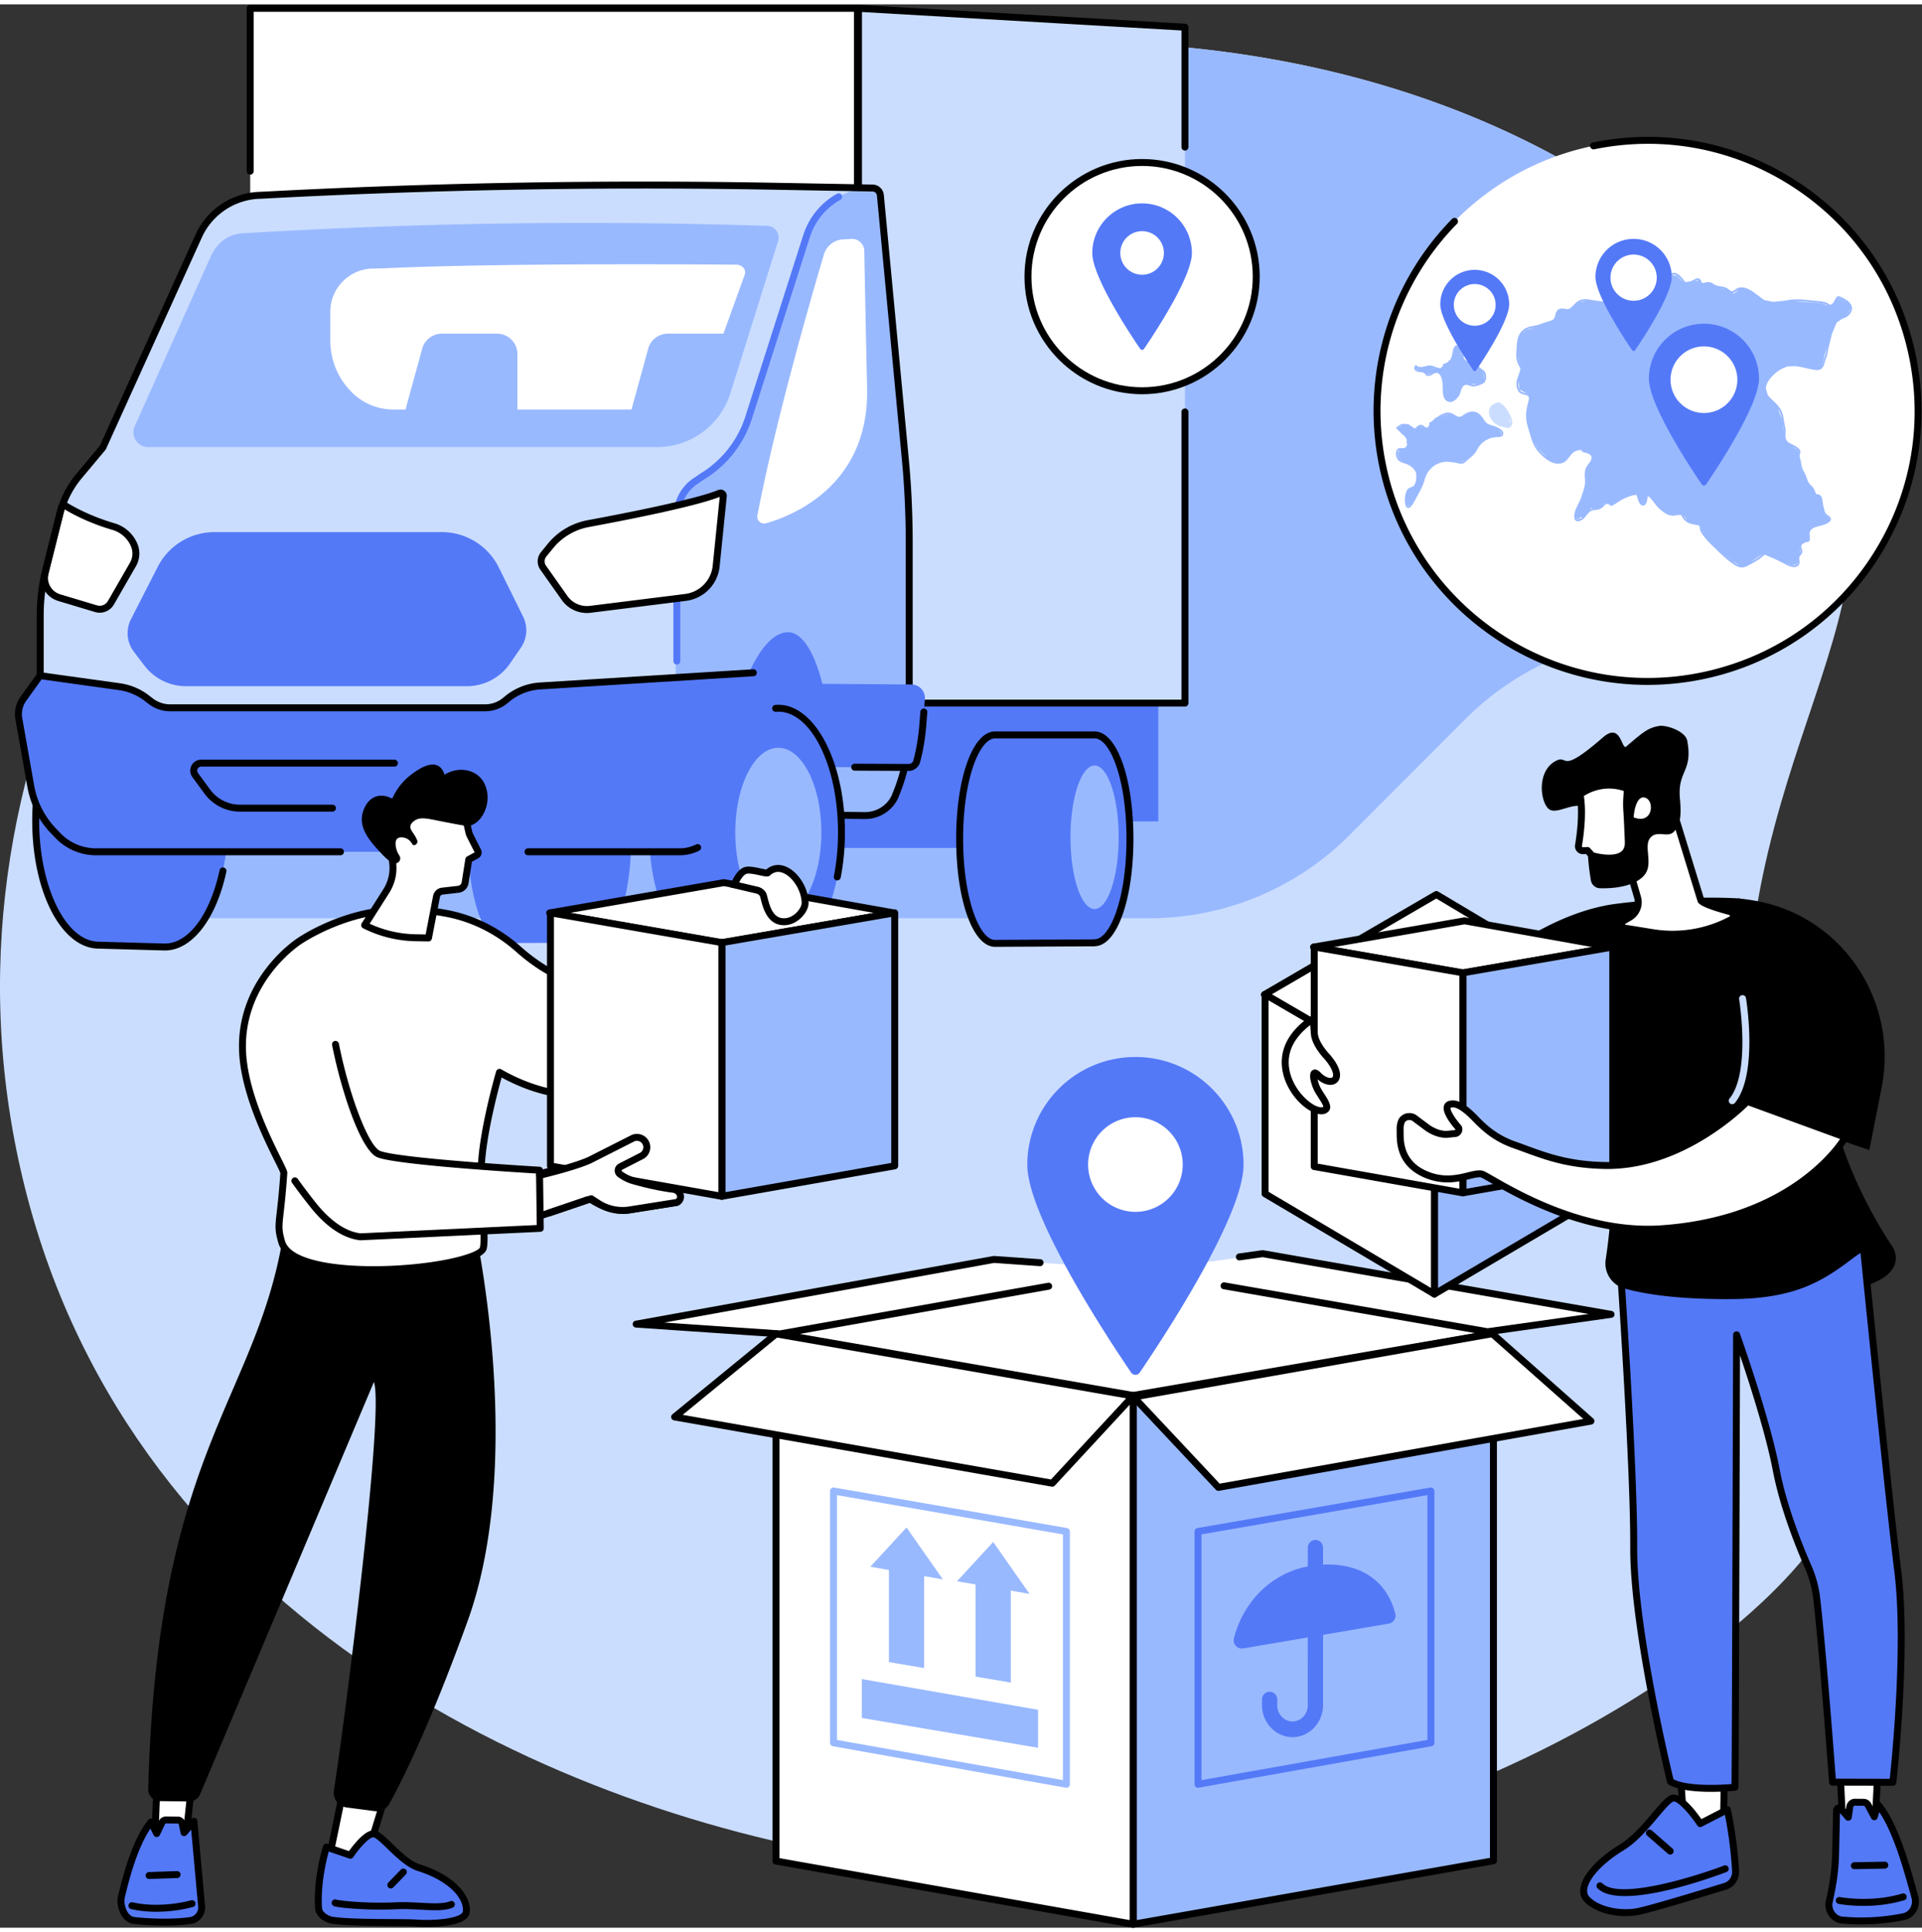 <svg xmlns="http://www.w3.org/2000/svg" width="191" height="192" viewBox="0 0 251.836 252.015"><rect x="0" y="0" width="251.836" height="252.015" fill="#333333" stroke="none"/><defs><clipPath clipPathUnits="userSpaceOnUse" id="a"><path d="M0 189.011h188.877V0H0z"/></clipPath></defs><g clip-path="url(#a)" transform="matrix(1.333 0 0 -1.333 0 252.015)"><path d="M178.997 150.827c-6.097 12.35-18.28 19.024-25.835 23.163-32.658 17.889-77.149 13.127-106.72-3.554C17.253 153.97-8.185 114.986 2.478 72.63 13.183 30.11 54.844 11.207 86.356 6.57c50.036-7.36 92.077 24.306 94.378 35.927.71 3.585.525 6.76.525 6.76-.888 8.39-7.763 12.237-9.364 31.358-2.947 35.18 17.795 48.55 7.102 70.21" fill="#caddff"/><path d="M153.162 173.99c-32.659 17.89-77.149 13.126-106.72-3.554-17.913-10.105-34.413-28.69-42.024-51.333-3.28-9.762 3.954-19.876 14.216-19.876H113a27.74 27.74 0 0119.63 8.15l11.427 11.444a27.74 27.74 0 0019.63 8.15h3.653c9.237 0 16.17 8.625 13.971 17.597-.495 2.024-1.249 4.1-2.314 6.258-6.097 12.351-18.28 19.025-25.835 23.163" fill="#99b9ff"/><path d="M89.011 144.246l-2.467 26.041a.79.79 0 01-.787.717l-9.697.177a704.152 704.152 0 01-50.42-.89 6.811 6.811 0 01-6.107-3.998l-9.426-20.806-2.343-2.803a9.266 9.266 0 01-1.883-3.698l-1.426-5.47c-.369-1.473-.609-2.984-.609-4.502v-18.663l62.571 1.016v-2.112h7.432a28.983 28.983 0 00-.318 2.195l7.91.113a26.172 26.172 0 00-.33-2.308h3.905a3.26 3.26 0 013.001 1.994l.025.068a17.285 17.285 0 011.355 6.72V136a87.3 87.3 0 01-.386 8.245" fill="#caddff"/><path d="M22.415 108.863c0-6.739-2.78-12.202-6.207-12.202-3.428 0-6.207 5.463-6.207 12.202 0 6.74 2.778 12.202 6.206 12.202 3.428 0 6.207-5.463 6.207-12.202" fill="#5479f7"/><path d="M16.207 121.087H9.716c-3.428 0-6.207-5.474-6.207-12.213 0-6.707 2.753-12.156 6.16-12.207l6.5-.153h.038c3.428 0 6.207 5.547 6.207 12.286 0 6.74-2.779 12.287-6.207 12.287" fill="#5479f7"/><path d="M16.207 96.059h-.039l-6.508.182c-3.639.054-6.493 5.578-6.493 12.577 0 2.48.374 4.874 1.08 6.919a.341.341 0 00.645-.223c-.682-1.974-1.042-4.29-1.042-6.696 0-6.511 2.612-11.847 5.823-11.895l6.505-.182h.03c2.318 0 4.428 2.83 5.376 7.208a.341.341 0 00.667-.144c-1.02-4.706-3.391-7.746-6.043-7.746"/><path d="M98.255 106.136H80.609v3.015h17.646z" fill="#5479f7"/><path d="M113.854 108.748H62.559v27.067h51.295z" fill="#5479f7"/><path d="M116.475 120.373H84.388v68.297l32.087-1.856z" fill="#caddff"/><path d="M116.475 120.031H84.388a.342.342 0 00-.342.341v68.297c0 .094.039.184.107.25.069.063.16.098.254.091l32.088-1.856a.342.342 0 00.32-.34V175.01a.341.341 0 00-.681 0v11.48l-31.405 1.817v-67.594h31.405v28.256a.342.342 0 10.682 0v-28.598a.341.341 0 00-.341-.34"/><path d="M84.282 121.046H24.596v67.624h59.686z" fill="#fff"/><path d="M84.282 120.705H24.595a.341.341 0 00-.34.34v3.38a.342.342 0 10.682 0v-3.037h59.004v66.94H24.937v-15.645a.342.342 0 10-.683 0v15.987c0 .188.153.34.341.34h59.687a.34.34 0 00.341-.34v-67.624a.34.34 0 00-.34-.341"/><path d="M88.999 144.246l-2.461 26.041a.787.787 0 01-.784.717l-9.695.177a704.124 704.124 0 01-50.42-.89 6.811 6.811 0 01-6.106-3.998l-9.426-20.806-2.343-2.803a9.298 9.298 0 01-1.883-3.698l-1.371-5.47a18.506 18.506 0 01-.555-4.502v-8.073c0-5.87 4.719-10.65 10.59-10.725l70.47-.898c1.31 0 2.493.756 3.003 1.963l.012.052a17.195 17.195 0 011.343 6.703v17.965a87.29 87.29 0 01-.374 8.245" fill="#caddff"/><path d="M62.044 107.187c0 5.719-1.557 10.354-3.477 10.354-.221 0-.437-.063-.646-.181h-2.99c-.317 0-.625-.126-.917-.36-.291.233-.597.36-.913.36h-3.636c-1.921 0-3.477-4.545-3.477-10.264 0-5.691 1.542-10.265 3.45-10.308.009-.001 9.107.032 9.107.032s.015.006.022.006c1.92 0 3.477 4.549 3.477 10.267v.094M45.892 122.036H18.284a5.143 5.143 0 00-4.09 2.026l-1.03 1.352a3.028 3.028 0 00-.287 3.213l2.635 5.154a6.244 6.244 0 005.56 3.4h22.36a6.245 6.245 0 005.599-3.476l2.387-4.832a3.027 3.027 0 00-.221-3.058l-1.07-1.554a5.143 5.143 0 00-4.236-2.225M71.168 113.837c.14 9.906 2.912 17.79 6.31 17.79 3.489 0 6.317-8.293 6.317-18.563a51.97 51.97 0 00-.376-6.33z" fill="#5479f7"/><path d="M89.011 144.246l-2.467 26.041a.79.79 0 01-.787.717 6.812 6.812 0 01-6.49-4.742l-5.679-17.815a10.528 10.528 0 00-4.55-5.792l-.578-.354a4.27 4.27 0 01-2.043-3.647v-29.335s4.453 3.75 4.838 5.843c1.453 7.92 3.92 12.18 6.208 12.18 2.287 0 4.15-5.468 4.15-12.203 0-2.13-.177-4.064-.503-5.884h3.906a3.26 3.26 0 013.001 1.995l.025.067a17.285 17.285 0 011.355 6.72V136a87.3 87.3 0 01-.386 8.245" fill="#99b9ff"/><path d="M66.53 124.159a.34.34 0 00-.34.341v14.153c0 1.645.804 3.118 2.15 3.939l.508.346a10.206 10.206 0 014.42 5.616l5.685 17.818a7.15 7.15 0 003.316 4.068.34.34 0 00.335-.595 6.47 6.47 0 01-3.001-3.68l-5.684-17.819a10.879 10.879 0 00-4.701-5.981l-.507-.346c-1.157-.706-1.84-1.961-1.84-3.366V124.5a.34.34 0 00-.34-.341" fill="#5479f7"/><path d="M57.815 138.015c3.624.672 10.588 2.035 12.903 2.987a.274.274 0 00.378-.282l-.698-6.86a3.477 3.477 0 00-3.028-3.099l-9.347-1.169a2.687 2.687 0 00-2.528 1.116l-2.108 2.982c-.278.394-.26.925.045 1.3l.677.828a6.247 6.247 0 003.706 2.197" fill="#fff"/><path d="M57.815 138.015h.002zm12.93 2.631c-2.406-.95-9.072-2.263-12.868-2.967a5.922 5.922 0 01-3.504-2.076l-.677-.83a.734.734 0 01-.03-.886l2.108-2.982a2.344 2.344 0 012.207-.974l9.347 1.168a3.123 3.123 0 012.73 2.795zM57.688 129.23c-.976 0-1.898.471-2.471 1.281l-2.107 2.982a1.418 1.418 0 00.059 1.712l.676.83a6.611 6.611 0 003.909 2.316c3.824.71 10.577 2.038 12.835 2.967a.609.609 0 00.603-.076.613.613 0 00.245-.557l-.698-6.86a3.8 3.8 0 00-3.326-3.403l-9.347-1.168a3.01 3.01 0 00-.378-.024"/><path d="M4.435 133.18a2.033 2.033 0 011.386-2.44l3.65-1.096a1.277 1.277 0 011.435.598l2.167 3.768c.35.609.38 1.352.077 1.987l-.023.048a3.16 3.16 0 01-1.964 1.677c-1.173.343-2.967.98-4.722 2.04a.268.268 0 01-.4-.162z" fill="#fff"/><path d="M4.435 133.18h.002zm1.913 6.24l-1.582-6.323a1.689 1.689 0 011.153-2.03l3.65-1.096a.934.934 0 011.04.44l2.169 3.769a1.8 1.8 0 01.064 1.67l-.023.048a2.82 2.82 0 01-1.752 1.496c-1.191.349-2.968.98-4.72 2.026m3.45-10.16c-.138 0-.276.018-.414.054l-3.661 1.1a2.37 2.37 0 00-1.618 2.849l1.606 6.42a.602.602 0 00.357.414.617.617 0 00.55-.043c1.716-1.036 3.47-1.662 4.642-2.005a3.51 3.51 0 002.176-1.857l.023-.05a2.476 2.476 0 00-.09-2.302l-2.166-3.768a1.623 1.623 0 00-1.405-.812"/><path d="M80.983 164.463c-1.216-4.105-4.768-16.385-6.534-25.636a.68.68 0 01.858-.777c2.783.803 10.131 3.819 9.924 13.271-.17 7.74-.245 11.708-.277 13.501a1.205 1.205 0 01-1.278 1.181l-.816-.049a2.088 2.088 0 01-1.877-1.491" fill="#fff"/><path d="M107.591 117.246h-9.786c-1.92 0-3.477-4.488-3.477-10.207 0-5.692 1.543-10.237 3.451-10.28l9.79.05s.015.011.022.011c1.92 0 3.477 4.494 3.477 10.213 0 5.718-1.557 10.213-3.477 10.213" fill="#5479f7"/><path d="M97.822 116.905c-1.53 0-3.152-3.964-3.152-9.866 0-5.903 1.612-9.905 3.117-9.94.07.002 8.83.045 9.71.05.03.008.063.013.094.013 1.515 0 3.136 3.966 3.136 9.87 0 5.906-1.621 9.873-3.136 9.873zm9.748-20.097h.002zm-9.796-.39h-.003c-2.157.049-3.783 4.615-3.783 10.62 0 6.015 1.64 10.55 3.818 10.55h9.785c2.177 0 3.819-4.538 3.819-10.555 0-5.946-1.604-10.448-3.742-10.552a.348.348 0 00-.096-.014l-9.798-.05"/><path d="M109.96 107.187c0-3.896-1.06-7.055-2.369-7.055-1.309 0-2.369 3.159-2.369 7.055 0 3.897 1.06 7.055 2.37 7.055 1.307 0 2.368-3.158 2.368-7.055" fill="#99b9ff"/><path d="M88.017 111.281h.002zm-24.673 59.673c-12.57 0-25.196-.335-37.686-1.003a6.503 6.503 0 01-5.815-3.799l-9.426-20.805a.302.302 0 00-.049-.078l-2.342-2.803a8.987 8.987 0 01-1.814-3.562l-1.37-5.471a18.19 18.19 0 01-.547-4.419v-8.072c0-5.654 4.6-10.313 10.253-10.384l70.472-.898c1.168 0 2.215.677 2.671 1.727l.005.022c.004.02.011.039.018.057a16.796 16.796 0 011.317 6.571v17.964c0 2.845-.125 5.608-.372 8.213l-2.46 26.041a.446.446 0 01-.446.408l-9.7.176c-4.224.077-8.465.115-12.709.115m21.672-61.977l-70.476.898c-6.026.077-10.927 5.041-10.927 11.067v8.072c0 1.544.19 3.087.565 4.585l1.372 5.47a9.686 9.686 0 001.952 3.835l2.313 2.767 9.407 20.763a7.18 7.18 0 006.413 4.199 708.39 708.39 0 0050.43.889l9.695-.176c.58 0 1.062-.441 1.117-1.026l2.461-26.041c.25-2.627.375-5.412.375-8.278v-17.964c0-2.372-.457-4.662-1.358-6.808l-.005-.023a.303.303 0 00-.019-.058c-.556-1.318-1.858-2.171-3.315-2.171"/><path d="M90.116 114.671c.298 1.143.495 2.31.588 3.487l.206 2.621a1.322 1.322 0 01-1.316 1.426l-11.134.08c.944-1.948 1.79-2.87 3.334-8.2l7.516-.035a.83.83 0 01.806.621" fill="#5479f7"/><path d="M89.312 113.709h-.003l-5.294.025a.34.34 0 00.002.682h.002l5.292-.024h.002a.49.49 0 01.473.366c.292 1.12.486 2.273.577 3.427l.106 1.343a.341.341 0 10.681-.053l-.106-1.343a20.408 20.408 0 00-.598-3.547 1.172 1.172 0 00-1.134-.876"/><path d="M82.713 107.668c0 6.739-2.78 12.202-6.207 12.202-.045 0-.09-.005-.135-.007h-6.357c-3.427 0-6.206-5.46-6.206-12.198 0-6.708 2.753-12.15 6.159-12.2l6.539-.008c3.428 0 6.207 5.464 6.207 12.203v.008" fill="#5479f7"/><path d="M82.3 102.944a.341.341 0 00-.335.407c.27 1.375.407 2.828.407 4.316 0 6.54-2.632 11.861-5.866 11.861-.08 0-.158-.003-.237-.01a.34.34 0 00-.368.312.34.34 0 00.31.368c.099.008.197.012.295.012 3.61 0 6.548-5.626 6.548-12.543 0-1.532-.141-3.028-.418-4.447a.342.342 0 00-.335-.276"/><path d="M80.735 107.668c0-4.592-1.894-8.314-4.229-8.314-2.336 0-4.23 3.722-4.23 8.314 0 4.592 1.894 8.314 4.23 8.314 2.335 0 4.229-3.722 4.229-8.314M64.591 145.54H14.565a1.452 1.452 0 00-1.325 2.045l7.46 16.656c.605 1.35 1.715 2.3 3.391 2.33l2.845.158a555.514 555.514 0 0048.48.555 1.156 1.156 0 001.065-1.501l-4.686-14.951a7.548 7.548 0 00-7.204-5.292" fill="#99b9ff"/><path d="M72.4 163.468s-22.627.22-34.792-.363l-.956-.016a4.255 4.255 0 01-4.186-4.254v-2.838a7.13 7.13 0 012.017-4.97l.041-.042a5.777 5.777 0 014.147-1.754h25.573c2.486 0 4.685 1.403 5.428 3.465l3.531 9.79c.172.477-.227.966-.803.982" fill="#fff"/><path d="M50.861 146.994H39.244l2.256 8.216a2.013 2.013 0 001.942 1.481h5.405a2.014 2.014 0 002.014-2.014zM65.392 146.994h-3.934l2.256 8.216a2.013 2.013 0 001.942 1.481h5.405c1.112 0-1.426-9.697-5.669-9.697" fill="#99b9ff"/><path d="M66.829 105.759H9.428a5.162 5.162 0 00-3.73 1.592l-.452.473a8.459 8.459 0 00-2.221 4.379l-1.173 6.632c-.121.689.04 1.398.448 1.967l1.63 2.273 7.813-1.087a5.683 5.683 0 002.697-1.136l.374-.29a3.104 3.104 0 011.902-.65h30.967c.722 0 1.422.252 1.979.712l.175.145a5.676 5.676 0 003.268 1.29l23.233 1.44-3.93-11.85a13.985 13.985 0 00-2.364-4.347s-1.228-1.543-3.215-1.543" fill="#5479f7"/><path d="M33.466 105.417H9.427a5.53 5.53 0 00-3.976 1.698l-.452.472a8.774 8.774 0 00-2.31 4.556l-1.173 6.632A2.954 2.954 0 002.022 121l1.631 2.273a.343.343 0 00.325.14l7.811-1.088a6.043 6.043 0 002.86-1.203l.374-.29a2.78 2.78 0 011.692-.579h30.968a2.77 2.77 0 011.76.633l.176.145a5.982 5.982 0 003.464 1.37l20.947 1.297a.341.341 0 00.043-.682l-20.948-1.297a5.312 5.312 0 01-3.072-1.214l-.175-.145a3.454 3.454 0 00-2.195-.789H16.715c-.76 0-1.509.256-2.11.721l-.374.29a5.356 5.356 0 01-2.536 1.067l-7.607 1.06-1.51-2.107a2.267 2.267 0 01-.39-1.709l1.172-6.63a8.1 8.1 0 012.132-4.204l.452-.472a4.846 4.846 0 013.483-1.487h24.04a.341.341 0 100-.683M66.829 105.417h-14.91a.342.342 0 100 .683h14.91c.544 0 1.08.128 1.597.38a.341.341 0 10.3-.613 4.28 4.28 0 00-1.897-.45"/><path d="M32.678 109.706h-9.094a4.33 4.33 0 00-3.478 1.762l-1.198 1.634a1.07 1.07 0 00-.092 1.122c.184.364.552.59.96.59H38.77a.341.341 0 000-.683H19.776a.385.385 0 01-.351-.215.386.386 0 01.034-.41l1.198-1.634a3.64 3.64 0 012.927-1.483h9.094a.341.341 0 100-.683"/><path d="M123.482 162.296c0-6.196-5.023-11.22-11.219-11.22-6.197 0-11.22 5.024-11.22 11.22 0 6.196 5.023 11.219 11.22 11.219 6.196 0 11.219-5.023 11.219-11.22" fill="#fff"/><path d="M112.263 173.174c-5.998 0-10.878-4.88-10.878-10.878s4.88-10.878 10.878-10.878 10.878 4.88 10.878 10.878-4.88 10.878-10.878 10.878m0-22.44c-6.374 0-11.561 5.187-11.561 11.562 0 6.375 5.187 11.56 11.56 11.56 6.375 0 11.562-5.185 11.562-11.56 0-6.375-5.187-11.561-11.561-11.561"/><path d="M112.263 169.493a4.89 4.89 0 01-4.896-4.882c0-.674.306-1.617.765-2.652 1.157-2.61 3.286-5.803 3.937-6.757a.235.235 0 01.388-.001c.909 1.333 4.702 7.036 4.702 9.41a4.89 4.89 0 01-4.896 4.882" fill="#5479f7"/><path d="M114.405 164.622a2.142 2.142 0 10-4.284 0 2.142 2.142 0 004.284 0M135.358 149.095c0 14.684 11.904 26.587 26.587 26.587 14.684 0 26.588-11.903 26.588-26.587s-11.904-26.587-26.588-26.587c-14.683 0-26.587 11.903-26.587 26.587" fill="#fff"/><path d="M141.007 153.26c-.142.003 0 0-.294.1.1-.022.198-.06.294-.1m2.183 2.089c-.006-.01-.02-.021-.051-.031a.162.162 0 00.05.03m.207-.004a.683.683 0 00-.12.02c.04 0 .08-.007.12-.02m1.41-1.39c-.053-.008-.187-.052-.187-.052a.985.985 0 00.187.053m.053.002c-.194-.118 0 0-.04-.001h.04m.99-1.2a.949.949 0 00.034-.49l-.033.49-.174.208a.467.467 0 00.174-.208m-1.163-1.058c-.04.01-.078.022-.116.034.173-.006.593.009.593.009-.167-.051-.305-.086-.477-.043m-3.593 1.529l.026-.01a.033.033 0 00-.026.01m1.925 1.869a.719.719 0 00.024.07zm.66-.444c-.09.024-.056.077.002.139l-.001-.14m.036-2.981l-.001-.001zm-3.281 1.052a.24.24 0 00-.104.002h-.002l-.005.003a.027.027 0 00-.01.006l-.012.01-.02.02s.153-.041.392.046l.004.002-.004-.002a.655.655 0 00-.24-.087m-1.223.534a.144.144 0 00-.005.083l.005-.083.128-.106.317-.061a.91.91 0 00-.317.06c-.055.026-.107.06-.128.107m-.065-.203c.147-.115.344-.14.525-.151.08-.005.164-.005.238-.044a.657.657 0 00.2-.171c.049-.06.095-.116.172-.14a.524.524 0 01.288.017c.167.048.297.162.45.239.07-.053.094-.016.11.035.119.015.236-.036.336-.124.15-.134.217-.33.262-.52.022-.094.04-.19.058-.285l.003-.016v-.005-.004a1.618 1.618 0 00.013-.139c.019-.308-.003-.617.036-.924.037-.293.13-.612.404-.767a.597.597 0 01.498-.047c.19.066.357.196.494.34a1.298 1.298 0 01.285.45c.062.169.1.346.174.51.069.155.172.3.347.34.208.045.42-.084.618-.131.184-.043.354-.011.532.04.185.055.369.124.54.212a.606.606 0 01.18.123.61.61 0 01.126.227c.057.177.059.374.026.556a.72.72 0 01-.085.242.786.786 0 01-.225.22c-.145.1-.308.192-.387.357-.121.255-.187.687-.563.645-.181-.02-.335-.125-.512-.155l-.137.023-.072.072c-.072.072-.117.043-.158.158a.338.338 0 01-.032.07 1.43 1.43 0 00-.026.298c-.001.177.007.359-.042.53a.548.548 0 01-.364.379c-.155.055-.326.048-.451-.068-.106-.1-.155-.25-.187-.387-.038-.162-.056-.327-.094-.49-.044-.186-.11-.376-.238-.523-.078.04-.098-.026-.115-.107a.893.893 0 00-.121-.078c-.08-.044-.162-.084-.235-.138-.145.123-.206-.208-.206-.208-.027-.034-.054-.073-.078-.105a.416.416 0 00-.032-.04l-.023-.023-.023-.015a.232.232 0 00-.045-.013.68.68 0 00-.13-.003 1.042 1.042 0 00-.314.079c-.212.08-.418.178-.65.167-.26-.012-.502-.12-.758-.147a1.04 1.04 0 00-.136-.006.937.937 0 01-.167.024c-.071.019-.167.049-.204.114-.022.039-.057.05-.09.043a.087.087 0 01-.07-.045c-.092-.165-.107-.364.055-.491M146.603 147.499c.138-.042.278-.082.41-.141a5.25 5.25 0 01-.41.14m.878-.762l.094.208-.236.239s-.176.102-.298.162c.102-.048.203-.1.298-.162.09-.058.2-.141.236-.24a.168.168 0 00-.094-.207M143.652 144.085a.646.646 0 00-.21.024c-.096.024-.191.05-.289.067l.499-.091.298.153.226.199-.226-.2c-.086-.073-.185-.144-.298-.152m-3.64-1.271l.002.003-.002-.004m-1.338-2.836l.066.099a1.702 1.702 0 00-.066-.1m-.156-.18c-.007-.006-.015-.012-.022-.02l-.002-.001-.004-.002c-.013-.01-.027-.02-.041-.028l-.005-.002-.016-.006-.007-.001-.008-.001h-.005l-.007.006-.005.005a.082.082 0 00-.008.009l-.008.01-.014.026-.005.01-.001.002-.001.003-.007.019.138-.052.184.204a1.266 1.266 0 00-.156-.181m-1.023 4.705a.854.854 0 00-.101.417c.001.117.038.286.162.332l-.162-.332.101-.417.121-.155.207-.135a.681.681 0 00-.328.29m.235 3.08l.037.016c-.042-.034-.101-.07-.256-.203a.61.61 0 00.219.188m1.82-.065c-.062-.052 0 0-.142-.103.042.04.087.075.142.103m.274-.038s-.164.07-.246.05c.092.039.161.012.246-.05m2.243 1.222a.86.86 0 00.362.044.67.67 0 00.127-.03l-.127.03-.362-.044s-.202-.104-.421-.188c.134.077.274.143.421.188m-.511-4.52h-.001zm-.51-.22l-.002-.001h.001zm-.473-.355h.001l-.002-.001zm-.243-.267v-.001m5.073 5.207c.042-.043.08-.09.116-.137-.083.107-.277.275-.277.275.057-.04.111-.087.161-.138m.13-.156c.084-.115.157-.241.24-.357-.078.103-.168.252-.24.357m.447-.595c-.103.077-.123.12-.175.195.052-.07.109-.136.175-.195m.563-.277h.002-.002zm.88-.17c-.101.065-.21.12-.321.17-.342.157-.765.176-1.042.455-.105.105-.18.233-.26.357a2.097 2.097 0 01-.325.402 1.069 1.069 0 01-.811.3 1.399 1.399 0 01-.469-.132c-.161-.074-.301-.176-.446-.276-.113-.077-.224-.13-.363-.101-.181.038-.337.146-.494.236a1.175 1.175 0 01-.484.173 1.077 1.077 0 01-.413-.06c-.299-.096-.572-.268-.823-.453-.1.027-.157-.05-.19-.146a7.204 7.204 0 01-.162-.134c-.04-.034-.084-.09-.131-.111-.029-.013-.063-.016-.093-.03a.183.183 0 01-.099-.086.21.21 0 01-.016-.12c.004-.026.015-.06.008-.086-.008-.03-.035-.063-.051-.09a.53.53 0 00-.057-.082c-.085-.098-.191-.088-.288-.027-.023.036-.026.04-.045.03-.074.055-.144.122-.23.16-.14.063-.276.032-.404-.045-.108-.065-.183-.156-.269-.245a.189.189 0 00-.02-.02l-.002-.002-.009-.006a.022.022 0 00-.008-.005l-.009-.003H139.084h-.001a.454.454 0 00-.031.008.583.583 0 00-.087.048c-.15.095-.279.212-.443.286-.041.118-.12.11-.194.068-.105.027-.214.04-.324.037a.83.83 0 01-.417-.104.774.774 0 01-.196-.178c-.074.037-.179-.044-.122-.126l.017-.024a.099.099 0 01.047-.098.077.077 0 01.04-.012 3.72 3.72 0 01.353-.346c-.001-.054.112-.138.234-.216.154-.153.287-.324.343-.54-.089-.075-.039-.225.018-.347a.468.468 0 00-.272-.37c-.134-.06-.266-.017-.405-.012a.387.387 0 01-.364-.222.754.754 0 01-.058-.461.963.963 0 01.171-.44.897.897 0 01.396-.293c.145-.057.3-.09.446-.145.294-.112.581-.303.773-.554.094-.124.166-.261.203-.413l.002-.53a1.783 1.783 0 00-.154-.51.455.455 0 00-.202-.212c-.112-.062-.236-.102-.339-.178-.189-.005-.264-.316-.264-.316-.131-.26-.165-.563-.158-.85.004-.14.017-.28.044-.416a.585.585 0 01.117-.277c.119-.136.286-.06.396.044.144.136.25.317.349.486.093.159.176.322.264.484.163.304.337.6.481.916a6.268 6.268 0 01.224.557c.06.173.1.352.165.523.109.287.282.55.496.77.431.443 1.036.712 1.659.688.183-.007.366-.04.548-.061a4.06 4.06 0 00.288-.04c.099-.017.195-.046.293-.07a.668.668 0 01.417.02c.142.063.255.173.367.276.282.259.6.475.823.792.112.159.201.33.304.496.094.15.204.287.335.408.254.234.567.41.895.516 0 0 .454.092.579.09.079-.001.158-.004.236.004.132.015.258.058.335.172a.347.347 0 01.005.374.867.867 0 01-.293.275" fill="#99b9ff"/><path d="M148.457 147.846a.248.248 0 00-.055-.128l-.005-.004c.024.078.06.132.06.132l-.135.657-.058.128a1.85 1.85 0 00.058-.128c.08-.195.174-.451.135-.657m-1.868 1.41l-.03-.436a.81.81 0 00.03.436m.666.48a.325.325 0 00.118-.024l-.17.019a.226.226 0 00.052.006m1.023-.75a3.937 3.937 0 01-.439.596c-.154.165-.373.358-.617.336a.441.441 0 01-.187-.062 1.134 1.134 0 01-.307-.15.873.873 0 01-.235-.238.91.91 0 01-.123-.622c.044-.318.211-.625.445-.858.038-.06.074-.096.1-.092.088-.074.183-.138.284-.19.218-.11.465-.185.706-.224 0 0 .528-.164.483.014a.377.377 0 01.181.139c.142.204.07.506.001.723-.07.22-.169.433-.292.629" fill="#caddff"/><path d="M181.734 158.793a.946.946 0 00-.24-.237l.24.237.13.365a.67.67 0 00-.13-.365m-2.297-4.075a.086.086 0 01.013-.068.09.09 0 01-.046-.076c-.006-.096-.056-.178-.094-.264a1.812 1.812 0 01-.083-.238c-.044-.163-.073-.334-.148-.487l.531 1.957a20.764 20.764 0 01-.173-.824m-1.358-1.35l.325-.063c-.11.017-.219.043-.325.064m-4.517-1.446zm1.23-2.638c.21-.301.287-.653.353-1.01.034-.19.064-.38.1-.568.037-.198.094-.387.092-.59l-.192 1.159-.354 1.009-.073.099c.025-.032.05-.065.073-.1m1.891-4.018a.321.321 0 00.095-.138.207.207 0 00.005-.05l-.1.188-.543.346c.053-.026.106-.053.156-.08a1.81 1.81 0 00.387-.266m.808-3.02l-.115.334c.01-.023.018-.047.027-.071.031-.086.058-.175.088-.262m1.36-1.637l.021-.036a.431.431 0 00.034-.077l-.034.077-.029.046.007-.01m.926-2.201l-.053.164c.055-.048.08-.091.053-.164m-.809-.402l.191.056a4.18 4.18 0 00-.19-.056m-.652-.191h.001zm-.614-1.413c-.003-.008-.002-.005 0-.001h-.002l-.004-.002.001.002h.005m-.738-1.22c-.034-.085-.11-.152-.166-.225l.166.226-.033.32c.035-.103.076-.213.033-.32m-.254-.982a.318.318 0 00-.116-.211c-.125-.09-.303-.072-.454-.036-.19.044-.353.128-.526.218l.526-.218.454.036.116.21-.027.284c.013-.094.036-.188.027-.283m-3.707.612a4.728 4.728 0 00-.732-.471 7.216 7.216 0 01-.207-.117l1.204.808a14.875 14.875 0 00-.265-.22m-2.765-.452a8.206 8.206 0 00-.646.53l.646-.53.701-.42c-.253.09-.485.263-.7.42m-2.923 3.03a2.202 2.202 0 00-.075.332l.075-.331.175-.333a1.415 1.415 0 00-.175.333m-1.702 1.216c-.06.08-.106.169-.155.256l.376-.482a1.183 1.183 0 00-.22.226m-3.986 1.456c-.019-.033-.02-.035-.045-.06a.104.104 0 00-.092-.026l.137.086.012.022-.012-.022m-.945.952l-.014-.002.014.002m-2.269-1.055l-.013-.005a.115.115 0 00-.05.01c.017-.005.062-.01.166.05a1.137 1.137 0 00-.103-.055m-.868-.071c.026.063.06.108.098.096-.034-.03-.066-.063-.098-.096m-1.26-.482c.055.099.143.17.282.104a.91.91 0 01-.282-.104m-1.098-.964a.284.284 0 00-.115-.016h-.011l-.026.008a.267.267 0 00-.027.015l-.007.007c-.006.006-.012.01-.017.017 0 .002 0 .003-.003.005l-.015.026-.007.014-.006.018a.42.42 0 00-.016.06c-.006.026-.004.014-.007.043l-.004.07c0 .035 0 .07.002.105l-.002-.104.04-.206.221-.062s.187.309.315.177a.944.944 0 00-.315-.177m.07 6.976l.186.027c-.06-.01-.124-.018-.186-.027m-3.687-.455a3.5 3.5 0 00-.37.418 3.137 3.137 0 00-.32.575l.32-.575.8-.804c-.152.119-.294.25-.43.386m-1.27 4.563l-.076-.418c.02.14.046.28.076.418m-.662 1.413a.495.495 0 00-.266.25c-.12.237-.15.514-.11.777l.11-.776.677-.366c-.135.044-.278.064-.41.115m-.338 3.05a1.664 1.664 0 00-.073.48l.073-.48.251-.541c-.084.18-.188.352-.25.54m.734 3.064c.195.109.408.159.626.198l.1.018-.726-.216-.367-.295c.104.12.228.218.367.295m5.113-11.65zm.164 14.385c.162.08.34.109.521.108l-.52-.108-.1-.057c.032.02.065.039.1.057m1.255-15.07a.7.7 0 01-.053.097.29.29 0 00.053-.097m4.338 15.71a9.45 9.45 0 01.164-.03l-.643.07-.058-.015.058.015c.157.034.325-.01.48-.04m1.493.093c.073.003.136.002.208.02l-.365-.215c.038.036.047.083.066.148.012.042.023.044.091.047m.878 1.577l-.056-.671c-.032.213-.206.543.056.67m1.12.356c.156.095.35-.005.48-.1.15-.106.281-.247.394-.392.035-.046.068-.101.103-.154l-.497.547-.48.099-.218-.48c.05.155.063.387.217.48m2.608-24.426l-.012.004a.055.055 0 00.012-.004m-.046 23.889a.278.278 0 00.076-.086l-.076.086-.335-.068.047.029c.094.058.186.115.288.039m2.667-.903c-.248.079-.466.136-.466.136.167-.028.321-.066.466-.136m1.227-.025s-.436-.48-.526-.301c.205.038.345.213.526.3m5.832-1.11c.56-.003 1.115-.083 1.671-.134.24-.022.482-.036.72-.076.218-.038.401-.096.583-.223l-.583.223s-2.552.21-2.637.205c.082.005.164.007.246.006m3.96.24c.032.048.042.07.096.067.086-.008.193-.081.268-.12a4.275 4.275 0 00.454-.277l-.454.277-.268.12-.098-.07.002.003m1.331-.642c-.189.402-.659.658-1.047.832-.126.056-.264.107-.374-.006-.12-.124-.198-.304-.285-.451-.094-.16-.272-.402-.48-.274-.07.043-.13.097-.205.135a1.395 1.395 0 01-.335.108c-.236.05-.479.07-.719.092-.28.023-.559.054-.838.082-.57.059-1.145.103-1.716.027-.158-.021-.315-.05-.472-.076-.31-.054-1.224-.128-1.224-.128l-.867.173-.81.603c-.044.033-.089.067-.134.099-.333.242-.713.48-1.129.536a1.02 1.02 0 01-.536-.061c-.092-.04-.172-.1-.254-.158-.087-.063-.198-.156-.314-.143-.205.022-.362.242-.544.326-.224.104-.47.13-.71.172a1.4 1.4 0 00-.614.247.711.711 0 01-.484.145c-.13-.006-.256-.047-.385-.066-.058-.01-.207-.025-.237.019-.027.04-.023.118-.043.164a.476.476 0 01-.192.219c-.193.114-.367-.01-.533-.11a1.7 1.7 0 00-.728-.212c-.065-.006-.113-.008-.159.039-.055.055-.092.129-.138.192a2.422 2.422 0 01-.354.396c-.247.218-.678.439-.933.104-.083-.108-.115-.24-.149-.37-.163.1-.3.225-.513.213-.213-.013-.473-.1-.548-.321-.075-.222.052-.456.076-.676.02-.187-.006-.371-.167-.49a.945.945 0 00-.326-.14c-.125-.032-.267.015-.372-.083-.05-.048-.042-.153-.068-.176-.079-.072-.295-.013-.384.003-.319.059-.637.128-.957.178a1.021 1.021 0 01-.412.002c-.124-.031-.235-.1-.355-.142-.268-.1-.503.06-.704.227-.204.17-.397.375-.647.479-.043.017-.104.014-.125-.036-.069-.155-.06-.31-.028-.473.03-.152.092-.322.01-.466a.096.096 0 01-.07-.046.095.095 0 01-.012-.045 2.12 2.12 0 00-.282-.141l-.627-.155-1.133.169c-.374.075-.782.112-1.139-.051-.309-.141-.52-.425-.766-.648l-.113-.095a.514.514 0 00-.337-.12c-.08.004-.159.023-.238.036a1.31 1.31 0 01-.3.02.572.572 0 01-.427-.184c-.1-.12-.148-.273-.189-.422-.038-.143-.068-.301-.165-.42a.576.576 0 00-.293-.168c-.17-.054-.344-.101-.514-.16-.227-.077-.452-.161-.68-.233-.439-.135-.916-.137-1.318-.373a1.521 1.521 0 01-.646-.76c-.127-.318-.163-.664-.184-1.004a24.084 24.084 0 01-.035-.657 2.69 2.69 0 01.048-.728c.047-.2.145-.38.236-.562.055-.107.105-.21.124-.318l-.257-.76a1.57 1.57 0 01-.135-.618c-.004-.338.09-.788.41-.971.116-.067.251-.093.38-.126.141-.036.334-.074.403-.222.06-.13.017-.292-.015-.422-.05-.206-.108-.41-.149-.618a3.84 3.84 0 01-.049-1.31c.064-.43.213-.843.334-1.26.113-.39.234-.778.413-1.144.175-.357.418-.652.7-.93.528-.518 1.287-1.07 2.07-.815.602.196.755.93 1.318 1.175.17.074.358.089.541.114.012-.021.025-.041.036-.064a.081.081 0 01.054-.045.085.085 0 01.04-.047.52.52 0 01.066-.035c.05-.074.101-.112.142-.056.31-.104.684-.157.684-.55a.641.641 0 00-.119-.327c-.075-.118-.163-.227-.246-.34a1.492 1.492 0 01-.206-.347 1.66 1.66 0 01-.094-.541c-.012-.365.057-.732.003-1.095-.049-.337-.178-.654-.279-.977-.054-.171-.105-.34-.177-.505-.069-.154-.146-.305-.223-.456-.052-.105-.106-.211-.154-.32a2.415 2.415 0 01-.16-.458c-.063-.28-.112-.891.338-.851.243.022.47.193.633.364a2.456 2.456 0 01.176.206c.031.039.268.308.268.308a.799.799 0 00.263.17c.134.05.272.054.412.07.155.019.303.052.444.12.052.026.1.055.145.089.066.048.126.103.184.163.074.076.152.169.254.21.041.004.094.007.15.01a.274.274 0 00.13-.085c.086-.088.2-.123.315-.071.093.043.18.098.267.153.274.17.537.363.826.509l.053.025.018.009h.004a6.316 6.316 0 00.272.111c.184.072.371.137.562.185l.131.029a1.113 1.113 0 00.205.018h.004l.02-.004.005-.001c.054-.18.103-.362.171-.537.034-.087.073-.188.127-.277a.47.47 0 01.201-.192.312.312 0 01.404.116c.09.13.121.3.15.453.017.088.03.176.05.264a.979.979 0 00.014.07l.124-.097c.303-.261.512-.626.778-.921a3.89 3.89 0 01.59-.536c.153-.113.321-.216.501-.285v-.001a1.285 1.285 0 01.608-.085c.131.014.26.044.391.057.082.008.204.026.272-.02l.021-.02.017-.025c.021-.034.038-.07.057-.105.11-.203.265-.383.457-.511a1.63 1.63 0 01.58-.221c.107-.022.214-.04.321-.06.06-.01.117-.02.175-.032a.9.9 0 00.108-.03c.027-.01.034-.012.043-.023-.004.004.011-.022.01-.017a.213.213 0 00.01-.033c.022-.085.03-.173.048-.258.028-.131.072-.257.136-.375.068-.125.16-.24.246-.351.134-.174.276-.343.424-.505l.148-.156c.201-.207.415-.403.622-.605.204-.2.407-.4.616-.593.411-.383.85-.76 1.341-1.036.2-.111.423-.198.655-.178.244.02.467.136.678.253.262.145.53.284.784.443.22.137.42.3.618.468l.067.057a.09.09 0 01.03.019.447.447 0 01.022.02c.264-.137.545-.238.816-.358.296-.132.587-.277.877-.421.23-.114.452-.248.691-.341.174-.068.37-.12.558-.102a.496.496 0 01.44.319c.048.128.026.259.006.389-.019.13-.02.245.051.36.057.09.142.16.192.256a.496.496 0 01.033.359c-.03.122-.103.249-.088.377.012.108.095.192.182.248a1.173 1.173 0 00.411.155c.034.005.07.008.102.018.076.024.117.085.137.159.035.13.027.263.005.394a.85.85 0 00.001.398c.03.1.082.193.157.268.143.143.344.21.533.266.36.106.738.175 1.071.356.15.08.306.202.313.387.008.222-.224.318-.375.426a.648.648 0 00-.167.187l-.03.05-.199.733a3.84 3.84 0 01-.072.544c-.033.144-.085.309-.204.405a.331.331 0 01-.166.073.087.087 0 01-.094.03c-.109-.028-.16.065-.203.154-.055.116-.088.24-.148.355-.16.304-.495.476-.616.806-.068.189-.125.38-.205.565-.08.184-.19.352-.276.533-.09.186-.127.393-.163.595-.018.102-.035.206-.057.308-.024.109-.059.214-.082.323a.626.626 0 00-.004.24l.01.045c.021.088.05.18.047.272-.006.148-.108.264-.218.354-.236.195-.52.315-.786.46a.941.941 0 00-.328.258c-.109.152-.13.34-.129.522.001.222.034.444.001.665-.028.184-.079.365-.11.548-.065.366-.11.745-.244 1.094-.13.339-.372.615-.625.868-.24.24-.504.466-.713.737l-.06.082-.178.635c.037.509.398.966.751 1.306.247.239.533.458.843.623l.516.213.803.033c.441-.057.873-.166 1.307-.258.2-.042.4-.086.601-.115.194-.03.394-.03.57.07.316.18.36.56.452.878.051.172.16.323.17.506a.099.099 0 01-.007.04.084.084 0 01.034.055c.11.576.246 1.146.387 1.715.02.078.037.156.055.236l.48 1.159.543.365c.177.073.364.133.521.248.335.245.567.677.377 1.08" fill="#99b9ff"/><path d="M177.7 136.402h.001M177.702 136.403" fill="#caddff"/><path d="M167.49 157.665c-2.988 0-5.41-2.415-5.41-5.395 0-.745.337-1.787.845-2.93 1.278-2.883 3.631-6.413 4.35-7.467a.26.26 0 01.43 0c1.004 1.472 5.196 7.774 5.196 10.397 0 2.98-2.423 5.395-5.41 5.395" fill="#5479f7"/><path d="M170.774 152.163a3.279 3.279 0 00-3.284-3.274 3.279 3.279 0 00-3.283 3.274 3.279 3.279 0 003.283 3.274 3.279 3.279 0 003.284-3.274" fill="#fff"/><path d="M160.577 166.005a3.743 3.743 0 01-3.75-3.738c0-.517.235-1.238.587-2.03.885-1.998 2.516-4.444 3.014-5.175a.18.18 0 01.297 0c.696 1.02 3.6 5.387 3.6 7.205a3.743 3.743 0 01-3.748 3.738" fill="#5479f7"/><path d="M162.852 162.193a2.272 2.272 0 00-2.275-2.27 2.273 2.273 0 00-2.276 2.27 2.273 2.273 0 002.276 2.269 2.272 2.272 0 002.275-2.27" fill="#fff"/><path d="M144.959 162.96a3.382 3.382 0 01-3.387-3.377c0-.466.212-1.118.53-1.834.8-1.804 2.272-4.013 2.723-4.673a.162.162 0 01.268 0c.629.921 3.252 4.866 3.252 6.507a3.382 3.382 0 01-3.386 3.377" fill="#5479f7"/><path d="M147.014 159.517c0-1.132-.92-2.05-2.055-2.05a2.052 2.052 0 00-2.055 2.05c0 1.132.92 2.049 2.055 2.049a2.052 2.052 0 002.055-2.05" fill="#fff"/><path d="M161.938 122.163c-12.528 0-23.78 8.81-26.378 21.55a26.923 26.923 0 007.17 24.251.341.341 0 00.488-.477 26.238 26.238 0 01-6.99-23.638c2.894-14.18 16.784-23.363 30.964-20.47 6.869 1.4 12.78 5.393 16.647 11.241 3.867 5.848 5.224 12.852 3.823 19.721-1.401 6.87-5.393 12.781-11.241 16.647-5.848 3.867-12.852 5.225-19.721 3.823a.342.342 0 00-.137.67c7.048 1.437 14.234.043 20.234-3.923 6-3.967 10.096-10.033 11.534-17.08 2.968-14.55-6.454-28.8-21.003-31.769a27.01 27.01 0 00-5.39-.546"/><path d="M146.654 58.395l-35.278-6.127-35.247 6.135 35.647 6.201z" fill="#fff"/><path d="M111.383.341V52.32l35.416 6.097V6.581z" fill="#99b9ff"/><path d="M111.724 52.032V.748l34.734 6.12v51.144zM111.384 0a.342.342 0 00-.343.342V52.32c0 .166.12.308.284.336l35.416 6.097a.341.341 0 00.4-.336V6.582a.342.342 0 00-.283-.336L111.442.006a.303.303 0 00-.059-.006"/><path d="M118.1 38.66V14.507l22.21 3.953v24.064zm-.34-24.902a.338.338 0 00-.22.08.338.338 0 00-.122.26v24.85c0 .166.12.308.282.336l22.893 3.98a.343.343 0 00.4-.336V18.174a.341.341 0 00-.282-.336l-22.893-4.074a.38.38 0 00-.058-.005" fill="#5479f7"/><path d="M127.027 18.728l-.027.001a2.94 2.94 0 00-2.074.934 3.227 3.227 0 00-.88 2.236l.001.527a.764.764 0 00.751.772.734.734 0 00.536-.233.782.782 0 00.214-.54v-.55c0-.432.158-.836.446-1.139a1.45 1.45 0 011.057-.463h.01a1.45 1.45 0 011.04.462c.288.303.446.707.446 1.138l.005 15.474c0 .223.093.434.256.581a.74.74 0 00.57.188c.378-.038.674-.384.674-.788v-15.43c0-.845-.312-1.638-.88-2.236a2.94 2.94 0 00-2.084-.933h-.061" fill="#5479f7"/><path d="M136.5 29.887c.468.08.769.545.649 1.004-1.065 4.048-4.65 5.303-8.473 4.644-3.678-.633-6.46-3.481-7.387-7.072a.812.812 0 01.918-1.01z" fill="#5479f7"/><path d="M111.383.341V52.32l-35.109 6.105V6.551z" fill="#fff"/><path d="M76.615 6.838l34.426-6.09v51.285l-34.426 5.985zM111.383 0c-.02 0-.04 0-.06.005l-35.109 6.21a.341.341 0 00-.282.336v51.873a.341.341 0 00.4.336l35.11-6.106a.341.341 0 00.282-.335V.342a.34.34 0 00-.341-.341"/><path d="M84.715 24.44v-3.823l17.324-2.932v3.739zM101.203 32.81l-3.576 5.107-3.556-3.86 1.826-.318v-9.057l3.46-.586v9.04zM92.683 34.236l-3.576 5.107-3.556-3.86 1.826-.318v-9.057l3.459-.586v9.04z" fill="#99b9ff"/><path d="M82.272 18.459l22.21-3.952V38.66l-22.21 3.861zm22.55-4.701c-.02 0-.04.002-.06.006l-22.89 4.073a.342.342 0 00-.283.336v24.755a.343.343 0 00.4.337l22.892-3.98a.343.343 0 00.283-.337v-24.85a.34.34 0 00-.342-.34" fill="#99b9ff"/><path d="M158.327 60.226L146 58.532l-34.054 5.956 12.14 1.708zM112.157 64.67l-35.482-6.302-14.134.962 35.157 6.36z" fill="#fff"/><path d="M146.217 58.239a.392.392 0 00-.06.005l-25.896 4.516a.34.34 0 00-.277.394c.032.186.21.31.395.278l25.844-4.506 9.94 1.399-32.051 5.588-2.24-.315a.341.341 0 10-.095.676l2.293.323a.349.349 0 00.107-.002l34.24-5.97a.341.341 0 00-.012-.674l-12.14-1.71a.387.387 0 00-.048-.002"/><path d="M111.376 52.268l-7.942-8.576-37.123 6.513 9.975 8.167z" fill="#fff"/><path d="M67.104 50.413l36.206-6.353 7.389 7.98-34.318 5.969zm36.331-7.062c-.02 0-.04 0-.059.005l-37.123 6.513a.34.34 0 00-.271.25.338.338 0 00.114.35l9.974 8.167c.077.063.177.09.275.072l35.09-6.103a.343.343 0 00.192-.569l-7.942-8.576a.341.341 0 00-.25-.11"/><path d="M146.684 58.387l9.698-8.589-36.618-6.515-8.333 8.884z" fill="#fff"/><path d="M112.111 51.94l7.774-8.29 35.742 6.36-9.047 8.013zm7.652-8.998a.34.34 0 00-.249.108l-8.332 8.884a.341.341 0 00.189.57l35.253 6.22a.347.347 0 00.286-.081l9.698-8.59a.342.342 0 00-.167-.591l-36.618-6.515a.405.405 0 00-.06-.005M76.675 58.027l-.023.001-14.134.962a.34.34 0 00-.038.676l35.157 6.36a.269.269 0 00.085.004l4.559-.32a.342.342 0 00-.048-.681l-4.516.317-32.408-5.862 11.347-.772 26.362 4.682a.34.34 0 00.395-.277.34.34 0 00-.276-.395l-26.402-4.69a.405.405 0 00-.06-.005"/><path d="M111.608 85.588c-5.87 0-10.627-4.744-10.627-10.596 0-1.464.664-3.51 1.66-5.756 2.512-5.661 7.133-12.594 8.545-14.665a.51.51 0 01.843-.001c1.972 2.892 10.206 15.27 10.206 20.422 0 5.852-4.758 10.596-10.627 10.596" fill="#5479f7"/><path d="M116.257 75.017a4.65 4.65 0 10-9.3 0 4.65 4.65 0 009.3 0M184.572 15.213l-.257-5.073-3.165-.573-.28 5.984z" fill="#fff"/><path d="M181.228 15.176l.245-5.203 2.515.454.227 4.476zm-.078-5.95a.342.342 0 00-.34.326l-.282 5.984a.34.34 0 00.372.355l3.703-.338a.342.342 0 00.31-.357l-.257-5.074a.343.343 0 00-.28-.319l-3.165-.57a.315.315 0 00-.06-.007"/><path d="M181.062.755a20.814 20.814 0 016.057.33c.831.17 1.345 1.07 1.102 1.938-.678 2.42-1.866 7.015-3.63 9.079l-.358-1.19-.619 1.162a.501.501 0 01-.39.253l-.86.01c-.263.02-.497-.177-.538-.456l-.152-1.024-.724.836a.24.24 0 01-.422-.152l-.096-4.237a21.138 21.138 0 00-.43-3.803l-.227-1.103c-.062-.833.51-1.568 1.287-1.643" fill="#5479f7"/><path d="M181.095 1.095a20.408 20.408 0 015.956.325c.29.059.542.24.706.509.182.297.23.662.136 1.002l-.146.524c-.624 2.246-1.631 5.88-3.022 7.908l-.165-.55a.34.34 0 00-.628-.062l-.62 1.161a.16.16 0 01-.108.074l-.844.01h-.023c-.091.007-.16-.066-.173-.166l-.151-1.024a.343.343 0 00-.596-.174l-.553.64-.09-3.977a21.635 21.635 0 00-.437-3.864l-.222-1.08c-.04-.639.398-1.2.98-1.257m1.857-.769c-.74 0-1.39.038-1.922.09-.956.092-1.671.992-1.595 2.008a.32.32 0 00.007.043l.226 1.103c.253 1.228.395 2.487.424 3.742l.095 4.237a.578.578 0 00.384.534.579.579 0 00.637-.166l.238-.274.042.288c.067.45.462.773.89.747l.849-.009h.024a.847.847 0 00.659-.423l.235-.442.119.397a.342.342 0 00.587.123c1.693-1.98 2.858-6.178 3.553-8.686l.146-.522a1.957 1.957 0 00-.21-1.543 1.756 1.756 0 00-1.153-.822 21.294 21.294 0 00-4.235-.425"/><path d="M183.17 2.146c-1.397 0-2.37.182-2.442.196a.341.341 0 00.13.67c.03-.005 3.081-.573 6.124.345a.341.341 0 10.197-.653c-1.444-.436-2.868-.558-4.01-.558M182.279 5.754a.34.34 0 00-.006.683l2.989.055h.007a.341.341 0 00.006-.682l-2.99-.056z"/><path d="M169.533 17.095l-.131-7.391-3.831-.207-.524 7.356z" fill="#fff"/><path d="M165.412 16.53l.476-6.674 3.179.172.119 6.706zm.159-7.375a.342.342 0 00-.34.318l-.524 7.355a.338.338 0 00.32.365l4.488.242a.329.329 0 00.255-.095.346.346 0 00.105-.252l-.131-7.39a.342.342 0 00-.323-.335l-3.831-.207h-.02"/><path d="M170.599 5.6c.042-.696-.373-1.332-1-1.524-2.175-.669-7.08-2.16-8.484-2.462-1.823-.393-4.11.088-5.134 1.188-1.024 1.1.56 3.346 3.435 5.1 2.275 1.387 4.138 4.657 5.024 4.837.887.181 2.684-2.505 2.684-2.505l2.667 1.373s.593-2.476.808-6.007" fill="#5479f7"/><path d="M164.543 12.409a.198.198 0 01-.035-.003c-.282-.058-.952-.85-1.542-1.55-.923-1.092-2.072-2.453-3.372-3.246-2.02-1.232-3.422-2.732-3.572-3.821-.043-.311.026-.558.21-.754.908-.975 3.066-1.462 4.811-1.087 1.397.3 6.38 1.817 8.457 2.455.472.145.791.64.758 1.177a41.02 41.02 0 01-.706 5.52l-2.272-1.17a.339.339 0 00-.439.115c-.863 1.288-1.913 2.364-2.298 2.364M159.8 1.138c-1.613 0-3.237.54-4.068 1.432-.322.346-.455.799-.385 1.31.18 1.305 1.67 2.958 3.892 4.313 1.206.735 2.315 2.048 3.206 3.104.93 1.099 1.436 1.678 1.928 1.777.926.19 2.271-1.551 2.864-2.398l2.4 1.236a.341.341 0 00.487-.224c.006-.025.602-2.547.816-6.067.052-.847-.469-1.634-1.239-1.871-2.59-.795-7.142-2.174-8.514-2.47a6.581 6.581 0 00-1.387-.142"/><path d="M159.73 3.11c-1.17 0-2.141.212-2.697.764a.341.341 0 10.481.484c1.67-1.66 9.193.703 11.95 1.753a.34.34 0 10.243-.637c-.799-.305-6.339-2.365-9.977-2.365M164.168 7.191a.34.34 0 00-.224.084l-2.037 1.78a.34.34 0 10.448.513l2.038-1.779a.34.34 0 00-.225-.598M173.143 61.993s14.603-.433 13.095 4.508c-.96 3.141-11.529.156-14.611-.853-.527-.171-12.984 1.033-12.984 1.033l3.379-6.828z"/><path d="M183.152 67.035s2.392-24.023 3.387-31.937c.995-7.914-.478-20.802-.478-20.802l-5.929.013s-.903 12.325-1.554 18.041a10.87 10.87 0 01-.848 3.13c-.877 2.003-2.445 5.893-3.135 9.52-.986 5.175-3.896 13.277-3.896 13.277s-.113-41.229-.158-44.47c0 0-4.627-.472-6.343.56 0 0-3.651 14.833-3.612 23.013.04 8.18-1.379 28.422-1.379 28.422z" fill="#5479f7"/><path d="M164.495 14.592c1.428-.736 4.697-.55 5.708-.471.047 4.907.154 43.755.155 44.157a.341.341 0 00.663.114c.029-.081 2.929-8.186 3.909-13.329.685-3.595 2.245-7.462 3.113-9.447.455-1.039.749-2.124.874-3.227.587-5.147 1.386-15.772 1.532-17.739l5.306-.012c.212 1.992 1.34 13.305.445 20.418-.921 7.329-3.066 28.727-3.355 31.622l-23.273-1.199c.186-2.716 1.392-20.589 1.356-28.1-.037-7.618 3.193-21.236 3.567-22.787m3.716-1.235c-1.458 0-3.224.138-4.188.717a.344.344 0 00-.156.211c-.036.149-3.661 14.969-3.622 23.097.039 8.074-1.364 28.194-1.378 28.397a.343.343 0 00.323.364l23.945 1.233a.342.342 0 00.357-.307c.024-.24 2.402-24.108 3.386-31.928.988-7.864-.463-20.754-.478-20.883a.34.34 0 00-.34-.303l-5.93.013a.341.341 0 00-.338.317c-.01.123-.91 12.383-1.553 18.026a10.552 10.552 0 01-.821 3.032c-.881 2.011-2.461 5.931-3.158 9.593-.682 3.577-2.308 8.619-3.225 11.328-.023-8.317-.114-39.669-.153-42.461a.34.34 0 00-.307-.335 25.445 25.445 0 00-2.364-.111"/><path d="M171.024 101.166s5.53-3.16 7.573-8.163c1.226-3.001.865-8.146 1.276-11.07 1.096-7.798 6.18-15.039 6.18-15.039s-.9 1.202-4.03-1.171c-2.916-2.21-5.618-3.874-11.69-3.93-5.49-.05-8.787.512-10.662 1.043a2.556 2.556 0 00-1.838 2.841c.28 1.843.62 4.724.555 7.458-.092 3.837-2.734 10.997-2.734 10.997s-9.432 5.312-10.003 10.029c0 0 6.28 5.608 13.227 6.488 7.22.914 12.146.517 12.146.517"/><path d="M170.517 88.347s2.645-4.375-1.025-7.027l14.256-4.882 1.238 6.295c1.54 8.196-3.61 16.259-11.75 18.072-.789.175-1.587.3-2.386.37z"/><path d="M157.72 91.704l-16.726-9.726-16.71 9.738 16.9 9.843z" fill="#fff"/><path d="M124.961 91.716l16.033-9.343 16.053 9.334-15.865 9.456zm16.033-10.079a.344.344 0 00-.172.046l-16.71 9.738a.341.341 0 000 .59l16.9 9.843c.107.062.24.062.347-.002l16.535-9.855a.34.34 0 00-.003-.588l-16.725-9.726a.341.341 0 00-.172-.046"/><path d="M140.998 62.286V82.06l16.79 9.679V72.192z" fill="#99b9ff"/><path d="M141.339 81.862V62.883l16.109 9.503v18.762zm-.341-19.918a.343.343 0 00-.342.342V82.06c0 .122.066.235.17.296l16.793 9.68a.34.34 0 00.51-.297V72.191a.339.339 0 00-.167-.294l-16.791-9.905a.335.335 0 00-.173-.048"/><path d="M140.998 62.286V82.06l-16.646 9.69V72.144z" fill="#fff"/><path d="M124.693 72.338l15.963-9.453v18.978l-15.963 9.294zm16.304-10.393a.35.35 0 00-.174.047l-16.645 9.858a.34.34 0 00-.168.293V91.75a.342.342 0 00.513.295l16.646-9.692a.34.34 0 00.17-.294V62.286a.339.339 0 00-.342-.341"/><path d="M158.47 96.39l-14.68-2.55-14.668 2.554 14.834 2.58z" fill="#fff"/><path d="M131.113 96.394l12.677-2.207 12.709 2.208-12.544 2.233zM143.79 93.5a.294.294 0 00-.06.005l-14.666 2.553a.34.34 0 000 .672l14.834 2.58a.36.36 0 00.118 0l14.514-2.583a.341.341 0 00-.002-.673l-14.68-2.55a.284.284 0 00-.058-.004"/><path d="M143.792 72.233v21.63l14.738 2.536V74.83z" fill="#99b9ff"/><path d="M144.133 93.575V72.638l14.055 2.477v20.878zm-.34-21.684a.342.342 0 00-.343.341v21.63c0 .167.12.309.284.337l14.737 2.536a.341.341 0 00.4-.336V74.83a.341.341 0 00-.282-.335l-14.738-2.598a.403.403 0 00-.059-.004"/><path d="M143.792 72.233v21.63l-14.61 2.54V74.816z" fill="#fff"/><path d="M129.524 75.103l13.927-2.463v20.935l-13.927 2.422zm14.269-3.212c-.02 0-.04.002-.06.005l-14.61 2.585a.341.341 0 00-.282.336v21.586a.343.343 0 00.4.336l14.61-2.541a.34.34 0 00.283-.336v-21.63a.343.343 0 00-.341-.341"/><path d="M171.754 81.222s-6.197-6.433-13.977-6.299c-4.154.071-6.415 1.148-8.935 2.032-1.955.685-3.074 1.797-3.858 2.61-.438.456-1.126 1.096-1.738 1.332-.18.07-.365.088-.528.077-1.372-.094.652-2.335.652-2.335a.415.415 0 00-.34-.575l-.86-.085c-.534.015-1.065.144-1.773.59l-1.418 1.053c-.4.213-.913.117-1.167-.257-.108-.159-.2-.634-.19-.839.043-.795-.336-3.449 2.83-4.598 2.41-.875 4.18.311 5.154.162.71-.109 8.71-6.014 17.724-5.385 13.575.948 18.059 8.996 18.059 8.996z" fill="#fff"/><path d="M145.422 74.444c.081 0 .159-.005.235-.017.185-.028.458-.18 1.22-.618 2.513-1.44 9.186-5.269 16.429-4.763 11.64.812 16.527 6.956 17.566 8.48l-9.03 3.3c-1.039-1.02-6.836-6.367-14.071-6.244-3.611.062-5.823.874-7.963 1.66-.359.132-.717.263-1.079.391-1.943.681-3.079 1.75-3.991 2.696-.619.643-1.193 1.087-1.616 1.25a.901.901 0 01-.381.055c-.123-.009-.157-.037-.157-.038-.078-.172.367-.984 1.039-1.728a.325.325 0 00.06-.095.746.746 0 00-.044-.68.748.748 0 00-.576-.369l-.86-.084c-.014-.002-.029-.002-.043-.002-.678.02-1.26.211-1.945.642a.164.164 0 00-.022.014l-1.395 1.037c-.253.123-.559.056-.705-.158-.052-.084-.138-.468-.129-.629.004-.089.004-.199.004-.328-.002-.98-.007-3.02 2.601-3.968 1.494-.542 2.714-.244 3.695-.004.432.106.816.2 1.158.2m16.56-6.126c-6.903 0-13.041 3.52-15.444 4.9-.456.26-.886.507-.995.537-.253.037-.653-.06-1.117-.174-1.013-.248-2.401-.588-4.09.026-3.059 1.11-3.053 3.564-3.05 4.611 0 .114 0 .212-.004.29-.014.256.084.81.247 1.048.348.512 1.041.67 1.61.368a.387.387 0 00.043-.027l1.407-1.047c.702-.438 1.17-.516 1.569-.529l.838.083a.07.07 0 01.055.035c.005.008.01.02.011.032-.397.45-1.394 1.677-1.108 2.385.077.191.268.426.74.46.232.015.465-.019.674-.1.659-.254 1.376-.909 1.862-1.414.663-.688 1.772-1.84 3.724-2.525.366-.129.727-.26 1.089-.394 2.087-.766 4.244-1.559 7.74-1.619l.231-.002c7.431 0 13.433 6.134 13.494 6.197a.345.345 0 00.363.084l9.635-3.522a.342.342 0 00.181-.486c-.046-.082-4.731-8.22-18.333-9.17-.46-.032-.918-.047-1.372-.047"/><path d="M170.269 80.946a.34.34 0 00-.264.557c2.096 2.57.956 9.697.945 9.769a.34.34 0 10.673.11c.05-.305 1.2-7.503-1.09-10.31a.342.342 0 00-.264-.126" fill="#caddff"/><path d="M129.087 89.332l.104-1.416c.057-1.085 1.26-2.303 1.26-2.303 1.985-2.316.354-3.096-.888-1.798-.552.576-.552-.19-.2-1.116.322-.842 1.433-1.922.906-2.29-.961-.675-4.1 1.85-3.931 4.898.14 2.567 2.749 4.025 2.749 4.025" fill="#fff"/><path d="M128.79 88.722c-.716-.534-2.018-1.732-2.111-3.433-.112-2.032 1.38-3.802 2.475-4.41.49-.273.802-.273.92-.19.023.127-.287.606-.472.892-.212.328-.432.668-.557.997-.242.634-.442 1.445-.025 1.71.16.1.427.142.79-.237.479-.5.996-.606 1.156-.46.167.151.106.771-.767 1.792-.125.128-1.288 1.355-1.348 2.515zm1.089-8.765c-.31 0-.67.11-1.057.325-1.46.811-2.945 2.854-2.825 5.044.15 2.723 2.81 4.241 2.924 4.304a.341.341 0 00.506-.273l.105-1.416c.04-.79.853-1.775 1.162-2.088a.129.129 0 00.016-.017c1.522-1.775.93-2.555.714-2.75-.455-.414-1.248-.273-1.917.311.033-.154.089-.348.176-.576.1-.262.299-.57.492-.869.423-.654.9-1.395.29-1.823a1.001 1.001 0 00-.586-.172"/><path d="M167.176 101.03l-2.503 8.145-5.207-2.77 1.502-5.142a1.711 1.711 0 00-.777-1.938l-.604-.357a.386.386 0 01.135-.714l2.749-.445a12.167 12.167 0 017.69 1.285.423.423 0 01-.09.78c-1.13.305-2.783.807-2.895 1.156" fill="#fff"/><path d="M159.871 106.234l1.424-4.875a2.056 2.056 0 00-.93-2.328l-.605-.357c-.009-.006-.027-.016-.02-.047.005-.031.025-.034.036-.036l2.75-.445A11.894 11.894 0 01170 99.395a.076.076 0 01.043.08c-.005.038-.025.06-.06.07-2.945.794-3.063 1.16-3.133 1.38v.005l-2.382 7.75zm4.527-8.921c-.663 0-1.326.052-1.982.159l-2.749.445a.723.723 0 00-.599.583.722.722 0 00.345.762l.604.357c.535.315.791.954.622 1.552l-1.5 5.138a.341.341 0 00.166.397l5.207 2.77a.341.341 0 00.487-.2l2.492-8.111c.073-.068.498-.376 2.67-.961a.76.76 0 00.56-.65.761.761 0 00-.399-.761 12.59 12.59 0 00-5.924-1.48"/><path d="M152.916 114.683c1.34.715.255-1.5 4.668 2.334 1.758 1.528 1.81-1.31 2.267-.915 1.688 1.457 2.157 1.835 3.22 2.024.702.126 2.598-.503 2.776-1.447.581-3.08-.98-2.914-.717-5.711.186-1.965-.055-2.7-.62-3.261-.574-.567-1.5.12-2.173-.451-.87-.74.113-2.376-.532-3.54-.406-.734-1.735-1.601-4.524-1.543a.936.936 0 00-.905.79 23.095 23.095 0 00-.255 2.006c-.236 3.354.488 4.472-.219 5.043-1.083.875-2.936-.77-3.717 0-.81.799-1.104 3.694.731 4.672"/><path d="M159.964 111.971l-.059-.917a9.343 9.343 0 01.006-1.296c.06-.809.107-2.202.143-2.985.116-2.518-3.56-1.389-3.56-1.389l-.449.501-.416-.019a.458.458 0 00-.234.046.448.448 0 00-.236.472c.172 1.018.474 3.264.156 5.008 0 0 1.98 1.614 4.65.58" fill="#fff"/><path d="M156.683 105.684c.6-.165 2.016-.416 2.668.09.265.205.383.526.362.983l-.033.768c-.03.725-.067 1.628-.11 2.208-.032.446-.034.898-.006 1.343l.043.66c-1.934.642-3.445-.185-3.92-.497.263-1.72-.003-3.799-.19-4.912a.105.105 0 01.055-.112.12.12 0 01.062-.008l.416.019a.343.343 0 00.27-.114zm1.477-.891c-.887 0-1.71.247-1.767.264a.356.356 0 00-.154.1l-.34.38-.255-.012a.786.786 0 00-.821.916c.152.898.47 3.172.156 4.89a.341.341 0 00.12.326c.088.072 2.166 1.727 4.988.633a.343.343 0 00.218-.34l-.059-.918a9.134 9.134 0 01.005-1.248c.043-.592.081-1.5.111-2.23l.033-.766c.031-.684-.179-1.207-.627-1.554-.435-.338-1.034-.442-1.608-.442"/><path d="M160.577 109.149s.139 2.205 1.123 1.93c.984-.276.77-2.7-1.123-1.93M51.796 69.544c-1.581-.511-.684 4.069-.684 4.069l6.36 1.631 4.594 2.328a.97.97 0 00.879-1.73l-2.05-1.046a.432.432 0 01-.062-.73 4.05 4.05 0 011.318-.655c.864-.247 2.37-.636 3.906-.835.72-.093 1.019-.92.393-1.29l-4.661-.739c-1.181-.187-2.82.382-3.78 1.098 0 0-3.492-1.222-6.213-2.101" fill="#fff"/><path d="M51.407 73.337c-.26-1.451-.312-3.127.057-3.454.023-.021.072-.065.227-.014 2.685.867 6.17 2.086 6.205 2.098a.343.343 0 00.317-.048c.867-.646 2.422-1.21 3.523-1.034l4.588.727c.1.076.142.172.119.282-.03.148-.175.31-.43.344-1.511.196-2.985.568-3.956.845a4.389 4.389 0 00-1.43.71.77.77 0 00-.306.685.77.77 0 00.419.623l2.05 1.045a.628.628 0 01.269.854.63.63 0 01-.84.268l-4.592-2.328a.37.37 0 00-.07-.026zm.389-3.793h.002zm-.233-.381a.82.82 0 00-.553.21c-.873.775-.348 3.723-.233 4.306.025.13.122.233.25.265l6.324 1.622 4.56 2.31c.634.322 1.42.072 1.752-.558.165-.313.197-.671.09-1.008a1.297 1.297 0 00-.653-.771l-2.05-1.046a.087.087 0 01-.05-.073.087.087 0 01.038-.081 3.703 3.703 0 011.206-.6c.777-.221 2.31-.623 3.857-.824.509-.066.916-.421 1.01-.884.086-.412-.101-.81-.487-1.038a.348.348 0 00-.12-.044l-4.662-.738c-1.261-.2-2.898.378-3.887 1.054a321.865 321.865 0 00-6.054-2.046 1.098 1.098 0 00-.338-.056"/><path d="M35.733 99.642c-3.718-.852-6.347-2.689-6.347-2.689s-5.687-3.626-5.552-10.546c.105-5.369 4.098-11.76 4.067-12.218-.35-5.125-.744-4.95-.214-6.776 1.287-4.432 19.508-2.604 19.832-.572.294 1.842-.553 4.924-.127 9.068.375 3.663 1.705 8.171 1.705 8.171 5.924-3.389 12.076-2.955 17.674 1.015 6.6 4.68 11.61 15.09 11.61 15.09l-3.644 2.11s-7.858-9.048-14.457-9.756c-3.93-.42-7.334 1.878-9.319 3.644-2.002 1.78-4.432 3.024-7.066 3.52-2.317.435-5.19.621-8.162-.06" fill="#fff"/><path d="M35.733 99.642h.002zm4.1.111a17.95 17.95 0 01-4.024-.444c-3.604-.826-6.202-2.618-6.228-2.636-.067-.043-5.535-3.62-5.406-10.259.078-3.998 2.365-8.595 3.463-10.805.5-1.004.617-1.248.603-1.444-.126-1.846-.256-2.987-.35-3.82-.163-1.433-.197-1.73.124-2.836.611-2.105 6.053-2.724 11.177-2.406 5.11.32 7.918 1.336 7.99 1.792.121.756.034 1.79-.066 2.988-.138 1.64-.309 3.677-.064 6.061.375 3.652 1.704 8.187 1.717 8.232a.34.34 0 00.497.2c5.758-3.294 11.743-2.949 17.308.997 5.848 4.147 10.502 12.985 11.358 14.677l-3.125 1.81c-1.26-1.408-8.323-8.999-14.49-9.66-3.976-.425-7.406 1.792-9.583 3.728-1.997 1.776-4.384 2.965-6.902 3.44a21.649 21.649 0 01-3.999.385m-3.212-35.41c-3.48 0-8.527.447-9.262 2.975-.359 1.237-.314 1.632-.147 3.103.094.822.221 1.946.346 3.757-.043.146-.29.644-.53 1.127-1.122 2.254-3.454 6.944-3.535 11.096-.137 7.03 5.651 10.802 5.71 10.84.097.068 2.714 1.876 6.454 2.734 2.583.592 5.376.614 8.301.063 2.64-.497 5.14-1.742 7.23-3.6 2.073-1.845 5.33-3.959 9.056-3.559 6.391.685 14.158 9.55 14.235 9.64a.341.341 0 00.43.071l3.642-2.11a.34.34 0 00.137-.443c-.05-.105-5.124-10.543-11.719-15.22-5.676-4.025-11.774-4.452-17.662-1.246-.33-1.19-1.273-4.744-1.576-7.697-.238-2.32-.07-4.324.065-5.933.108-1.294.194-2.316.06-3.154-.232-1.457-5.529-2.172-8.622-2.365a43.295 43.295 0 00-2.613-.08"/><path d="M31.788 97.21s-4.277-1.094-6.415-8.092c-1.18-3.862-.414-10.752 5.405-18.073 1.164-1.464 2.799-2.921 4.645-3.131l17.685.833-.078 5.712s-13.716.792-15.777 1.574c-1.826.693-4.47 9.713-4.746 14.138z" fill="#fff"/><path d="M35.422 67.572l-.039.002c-2.075.237-3.795 1.902-4.872 3.258a61.414 61.414 0 00-1.803 2.382.341.341 0 10.555.398 60.009 60.009 0 011.782-2.355c.992-1.249 2.558-2.78 4.39-3.002l17.327.817-.07 5.065c-2.12.126-13.627.843-15.56 1.576-1.724.654-3.663 6.854-4.489 11.048a.341.341 0 10.67.132c1.003-5.09 2.938-10.116 4.06-10.54 1.99-.756 15.54-1.546 15.676-1.554a.342.342 0 00.322-.336l.078-5.712a.341.341 0 00-.325-.346l-17.686-.833h-.016"/><path d="M33.717 13.414l-1.289-6.243 3.375-.964 1.866 6.078z" fill="#fff"/><path d="M32.827 7.412l2.748-.785 1.666 5.426-3.263.932zm2.976-1.546a.331.331 0 00-.093.013l-3.375.964a.341.341 0 00-.241.397l1.289 6.243c.02.093.077.174.158.223.08.05.179.062.27.036l3.952-1.13a.341.341 0 00.233-.427L36.13 6.107a.341.341 0 00-.327-.241"/><path d="M31.312 1.909c.038-.601.766-1.083 1.355-1.172 2.046-.313 6.857-.181 8.164-.272 1.696-.118 4.88.009 5.004 1.1.15 1.333-1.272 3.274-4.674 4.338-1.76.55-3.62 3.277-4.445 3.325-.823.049-2.28-2.104-2.28-2.104l-2.346.805s-.97-2.973-.778-6.02" fill="#5479f7"/><path d="M32.316 7.49c-.238-.849-.813-3.198-.663-5.56.025-.394.593-.784 1.065-.856 1.315-.2 3.887-.216 5.765-.226 1.024-.006 1.91-.01 2.371-.043 2.363-.164 4.576.216 4.641.8.141 1.24-1.338 3.004-4.436 3.972-1.052.33-2.109 1.351-2.959 2.172-.518.501-1.163 1.124-1.404 1.138-.372.024-1.327-.993-1.979-1.955a.342.342 0 00-.393-.13zM41.992.086c-.587 0-1.04.028-1.185.038-.44.031-1.315.036-2.328.041-2.005.012-4.5.026-5.864.234-.752.115-1.595.716-1.644 1.488-.195 3.077.754 6.023.794 6.147a.345.345 0 00.173.2.338.338 0 00.263.017l2.101-.72c.49.687 1.591 2.083 2.434 2.037.494-.029 1.058-.574 1.84-1.328.797-.77 1.79-1.73 2.687-2.01C44.874 5.1 46.34 3 46.174 1.526c-.14-1.244-2.628-1.44-4.182-1.44"/><path d="M42.78 1.718c-.452 0-.945.026-1.467.054-.768.04-1.562.08-2.338.046a35.889 35.889 0 00-4.295.063c-1.876.144-1.944.25-2.022.375a.341.341 0 00.43.494c.368-.086 2.818-.39 5.856-.25.81.037 1.62-.006 2.404-.047 1.16-.061 2.256-.118 2.863.142a.342.342 0 10.27-.627c-.45-.193-1.03-.25-1.7-.25M38.414 3.86a.341.341 0 00-.245.579l1.235 1.274a.341.341 0 10.49-.475L38.66 3.963a.34.34 0 00-.245-.104"/><path d="M15.413 13.711l-.172-4.355 3.013-.734.536 5.058z" fill="#fff"/><path d="M15.594 9.622l2.362-.576.456 4.296-2.67.025zm2.66-1.341a.308.308 0 00-.08.01l-3.013.734a.341.341 0 00-.26.345l.172 4.355a.34.34 0 00.34.327h.004l3.377-.03a.341.341 0 00.337-.378l-.537-5.058a.34.34 0 00-.34-.305"/><path d="M18.714.704C17.507.532 15.536.46 13.203.706c-1.046.111-1.454 1.58-1.271 2.334.512 2.105 1.402 5.498 2.915 7.347l.556-1.129.524 1.101c.072.13.199.217.344.236l1.132-.01a.46.46 0 00.508-.367l.18-.87.967 1.123.753-8.3A1.304 1.304 0 0018.714.704" fill="#5479f7"/><path d="M14.787 9.737c-1.36-1.99-2.164-5.302-2.523-6.777-.092-.377.003-1.036.32-1.487.18-.256.4-.4.655-.427 1.958-.207 3.986-.208 5.427-.003a.963.963 0 01.807 1.084l-.682 7.51-.44-.511a.34.34 0 00-.344-.108.339.339 0 00-.25.26l-.18.87a.12.12 0 01-.13.098c-.016-.002-.031-.004-.047-.003l-1.1.01a.124.124 0 01-.074-.058l-.515-1.083a.342.342 0 00-.306-.195.347.347 0 00-.308.19zm1.35-9.532c-.834 0-1.831.042-2.97.163-.452.048-.846.294-1.14.712-.45.639-.555 1.51-.426 2.04.618 2.544 1.516 5.692 2.982 7.484a.34.34 0 00.57-.065l.245-.497.22.464a.813.813 0 00.61.428c.016.002.032 0 .047.003l1.112-.011a.808.808 0 00.858-.638l.04-.191.514.597a.343.343 0 00.599-.191l.753-8.301A1.645 1.645 0 0018.76.367a18.984 18.984 0 00-2.624-.162"/><path d="M15.356 1.568c-.784 0-1.633.07-2.479.265a.342.342 0 00.153.666c2.797-.646 5.722.184 5.751.193a.341.341 0 10.19-.656 14.271 14.271 0 00-3.615-.468M14.666 4.79a.341.341 0 00-.01.683l2.714.09a.342.342 0 10.023-.682l-2.715-.09h-.012M47.225 65.868c1.143-6.748 3.22-23.333-1.265-35.738-3.86-10.676-6.615-15.992-7.674-17.923a1.45 1.45 0 00-1.46-.745l-2.75.357a1.47 1.47 0 00-1.254 1.694c1.004 6.352 4.99 37.27 3.929 40.128L19.664 13.113a1.151 1.151 0 00-1.07-.701l-2.885.033a1.16 1.16 0 00-1.14 1.197c.853 32.803 10.37 38.08 13.16 53.764.007.037.913-1.065.947-1.085 2.793-1.632 4.19-1.505 8.474-1.741 4.634-.256 8.938 1.508 9.953 1.46.077-.003.109-.094.122-.172"/><path d="M42.12 97.29l.79 4.086a.644.644 0 00.556.514l1.588.183c.339.039.61.3.664.642l.359 2.279a.016.016 0 00.006.008l.755.412a.32.32 0 01.13.424l-.795 1.569c-.155.306-.367 2.03-.706 2.013 0 0-5.715 2.009-7.396-.385-.445-.634-.494-1.471-.193-2.186l.385-.914c.4-.948.489-2.015.183-3a4.458 4.458 0 00-.457-1.007l-2.147-3.38a11.49 11.49 0 015.02-1.24z" fill="#fff"/><path d="M36.335 98.69a11.226 11.226 0 014.533-1.04l.97-.015.737 3.806a.986.986 0 00.852.788l1.588.183a.422.422 0 01.366.355l.359 2.28a.364.364 0 00.19.26l.724.395-.786 1.551c-.067.134-.12.358-.205.744-.068.305-.205.918-.314 1.103-.193.066-5.505 1.865-6.998-.262-.363-.516-.423-1.228-.158-1.857l.384-.913c.445-1.057.515-2.205.195-3.233a4.81 4.81 0 00-.492-1.086zm5.785-1.742h-.005l-1.257.02a11.907 11.907 0 00-5.171 1.277.34.34 0 00-.133.487l2.147 3.38c.176.286.318.598.419.925.272.875.21 1.858-.172 2.766l-.384.913c-.356.844-.268 1.808.228 2.515 1.744 2.483 7.138.733 7.74.527.449-.053.604-.747.797-1.612.048-.218.115-.515.149-.585l.794-1.569a.657.657 0 00-.271-.877l-.612-.335-.334-2.119a1.105 1.105 0 00-.962-.927l-1.588-.183a.305.305 0 01-.261-.244l-.79-4.082a.342.342 0 00-.334-.277"/><path d="M41.01 106.879c-.293.734-.752 1.011-.666 1.428.052.253.268.412.391.502.611.447 1.416.174 3.03-.133 2.004-.381 2.233-.441 2.611-.29.961.383 1.508 1.577 1.55 2.558.012.276.036 1.738-1.194 2.493-.888.545-2.077.503-3.038-.1-.084.284-.259.684-.64.88-.906.467-2.256-.58-2.729-.947-.437-.338-1.216-1.045-1.774-2.29-.178.1-.847.45-1.576.215-1.085-.35-1.35-1.686-1.374-1.813-.272-1.478.932-2.767 1.841-3.74.501-.538.764-.742 1.058-.94a.557.557 0 01.582-.024c.003.003.006.004.01.006a.489.489 0 01.176.68l-.046.075a2.237 2.237 0 00-.328.93c-.029.262-.009.54.16.682.27.23.731.079.798.057.337-.112.55-.365.68-.605.14-.257.608.05.478.376"/><path d="M87.877 99.748l-16.926-2.94-16.911 2.944 17.103 2.975z" fill="#fff"/><path d="M56.03 99.752l14.921-2.597 14.955 2.598-14.764 2.628zm14.921-3.285c-.02 0-.04.002-.059.006L53.98 99.416a.34.34 0 00.001.672l17.103 2.975a.334.334 0 00.118 0l16.734-2.979a.341.341 0 000-.672l-16.927-2.939a.286.286 0 00-.058-.006"/><path d="M70.954 71.895v24.938l16.992 2.926v-24.87z" fill="#99b9ff"/><path d="M71.296 96.546V72.302l16.31 2.873v24.179zm-.342-24.992a.342.342 0 00-.341.34v24.94c0 .166.12.308.284.336l16.992 2.926a.34.34 0 00.399-.337v-24.87a.341.341 0 00-.282-.336l-16.992-2.994a.403.403 0 00-.06-.005"/><path d="M70.954 71.895v24.938l-16.845 2.93V74.875z" fill="#fff"/><path d="M54.45 75.16l16.163-2.859v24.245l-16.163 2.81zm16.504-3.607c-.02 0-.04.002-.06.005l-16.845 2.98a.341.341 0 00-.282.336v24.888a.341.341 0 00.4.336l16.845-2.929a.34.34 0 00.283-.336V71.894a.341.341 0 00-.34-.34"/><path d="M54.48 74.372l2.677.788 1.532.66 3.481 1.763a.97.97 0 00.88-1.73L61 74.808a.433.433 0 01-.063-.73 4.05 4.05 0 011.318-.656c.864-.247 2.371-.635 3.907-.835.72-.093 1.018-.92.393-1.29l-4.662-.739a4.465 4.465 0 00-2.684.416c-1.96.975-4.729 3.398-4.729 3.398" fill="#fff"/><path d="M53.995 69.922a.342.342 0 00-.11.665l4.119 1.392c.099.033.208.02.295-.037l.803-.52a4.097 4.097 0 012.738-.526l4.589.727c.1.076.14.173.119.282-.031.148-.175.311-.43.344-1.512.196-2.986.568-3.957.845a4.384 4.384 0 00-1.428.71.772.772 0 00.11 1.308l2.05 1.046a.627.627 0 11-.57 1.121l-4.193-2.126c-.05-.025-1.261-.624-4.996-1.525a.34.34 0 10-.16.663c3.633.877 4.837 1.466 4.849 1.472l4.193 2.125c.634.322 1.42.071 1.752-.559.165-.313.197-.67.09-1.008a1.3 1.3 0 00-.653-.77l-2.05-1.047a.087.087 0 01-.05-.073.09.09 0 01.037-.08 3.718 3.718 0 011.207-.6c.776-.222 2.31-.624 3.857-.825.509-.066.915-.42 1.01-.884.085-.412-.102-.81-.488-1.038a.34.34 0 00-.12-.044l-4.661-.738a4.784 4.784 0 00-3.206.621l-.674.437-3.963-1.34a.346.346 0 00-.11-.018"/><path d="M79.138 100.717c-.002-.738-1.05-2.004-2.337-1.814-1.481.218-1.624 2.367-1.814 2.678a.922.922 0 01-.593.412l-2.22.522s.462 1.242 1.146 1.414c.598.15 2.007-.365 2.143-.238 1.519 1.42 3.681-.965 3.675-2.974" fill="#fff"/><path d="M72.655 102.752l1.817-.427c.332-.07.628-.276.805-.565.07-.113.111-.277.173-.524.227-.9.542-1.87 1.401-1.996.61-.091 1.092.233 1.325.434.406.35.62.79.621 1.044.003 1.153-.83 2.528-1.783 2.943-.49.214-.934.14-1.318-.22-.189-.175-.448-.12-1.015.004-.404.087-1.014.22-1.278.153-.278-.07-.563-.488-.748-.846m4.406-4.21c-.103 0-.206.008-.31.023-1.38.204-1.774 1.757-1.962 2.503-.034.133-.075.297-.097.34a.58.58 0 01-.368.25l-2.604.613.134.362c.054.145.55 1.418 1.383 1.628.42.105 1.041-.03 1.59-.15.162-.034.374-.08.488-.095.57.482 1.265.578 1.972.27 1.213-.528 2.197-2.13 2.192-3.57 0-.5-.338-1.112-.858-1.56-.467-.401-1.01-.614-1.56-.614"/></g></svg>